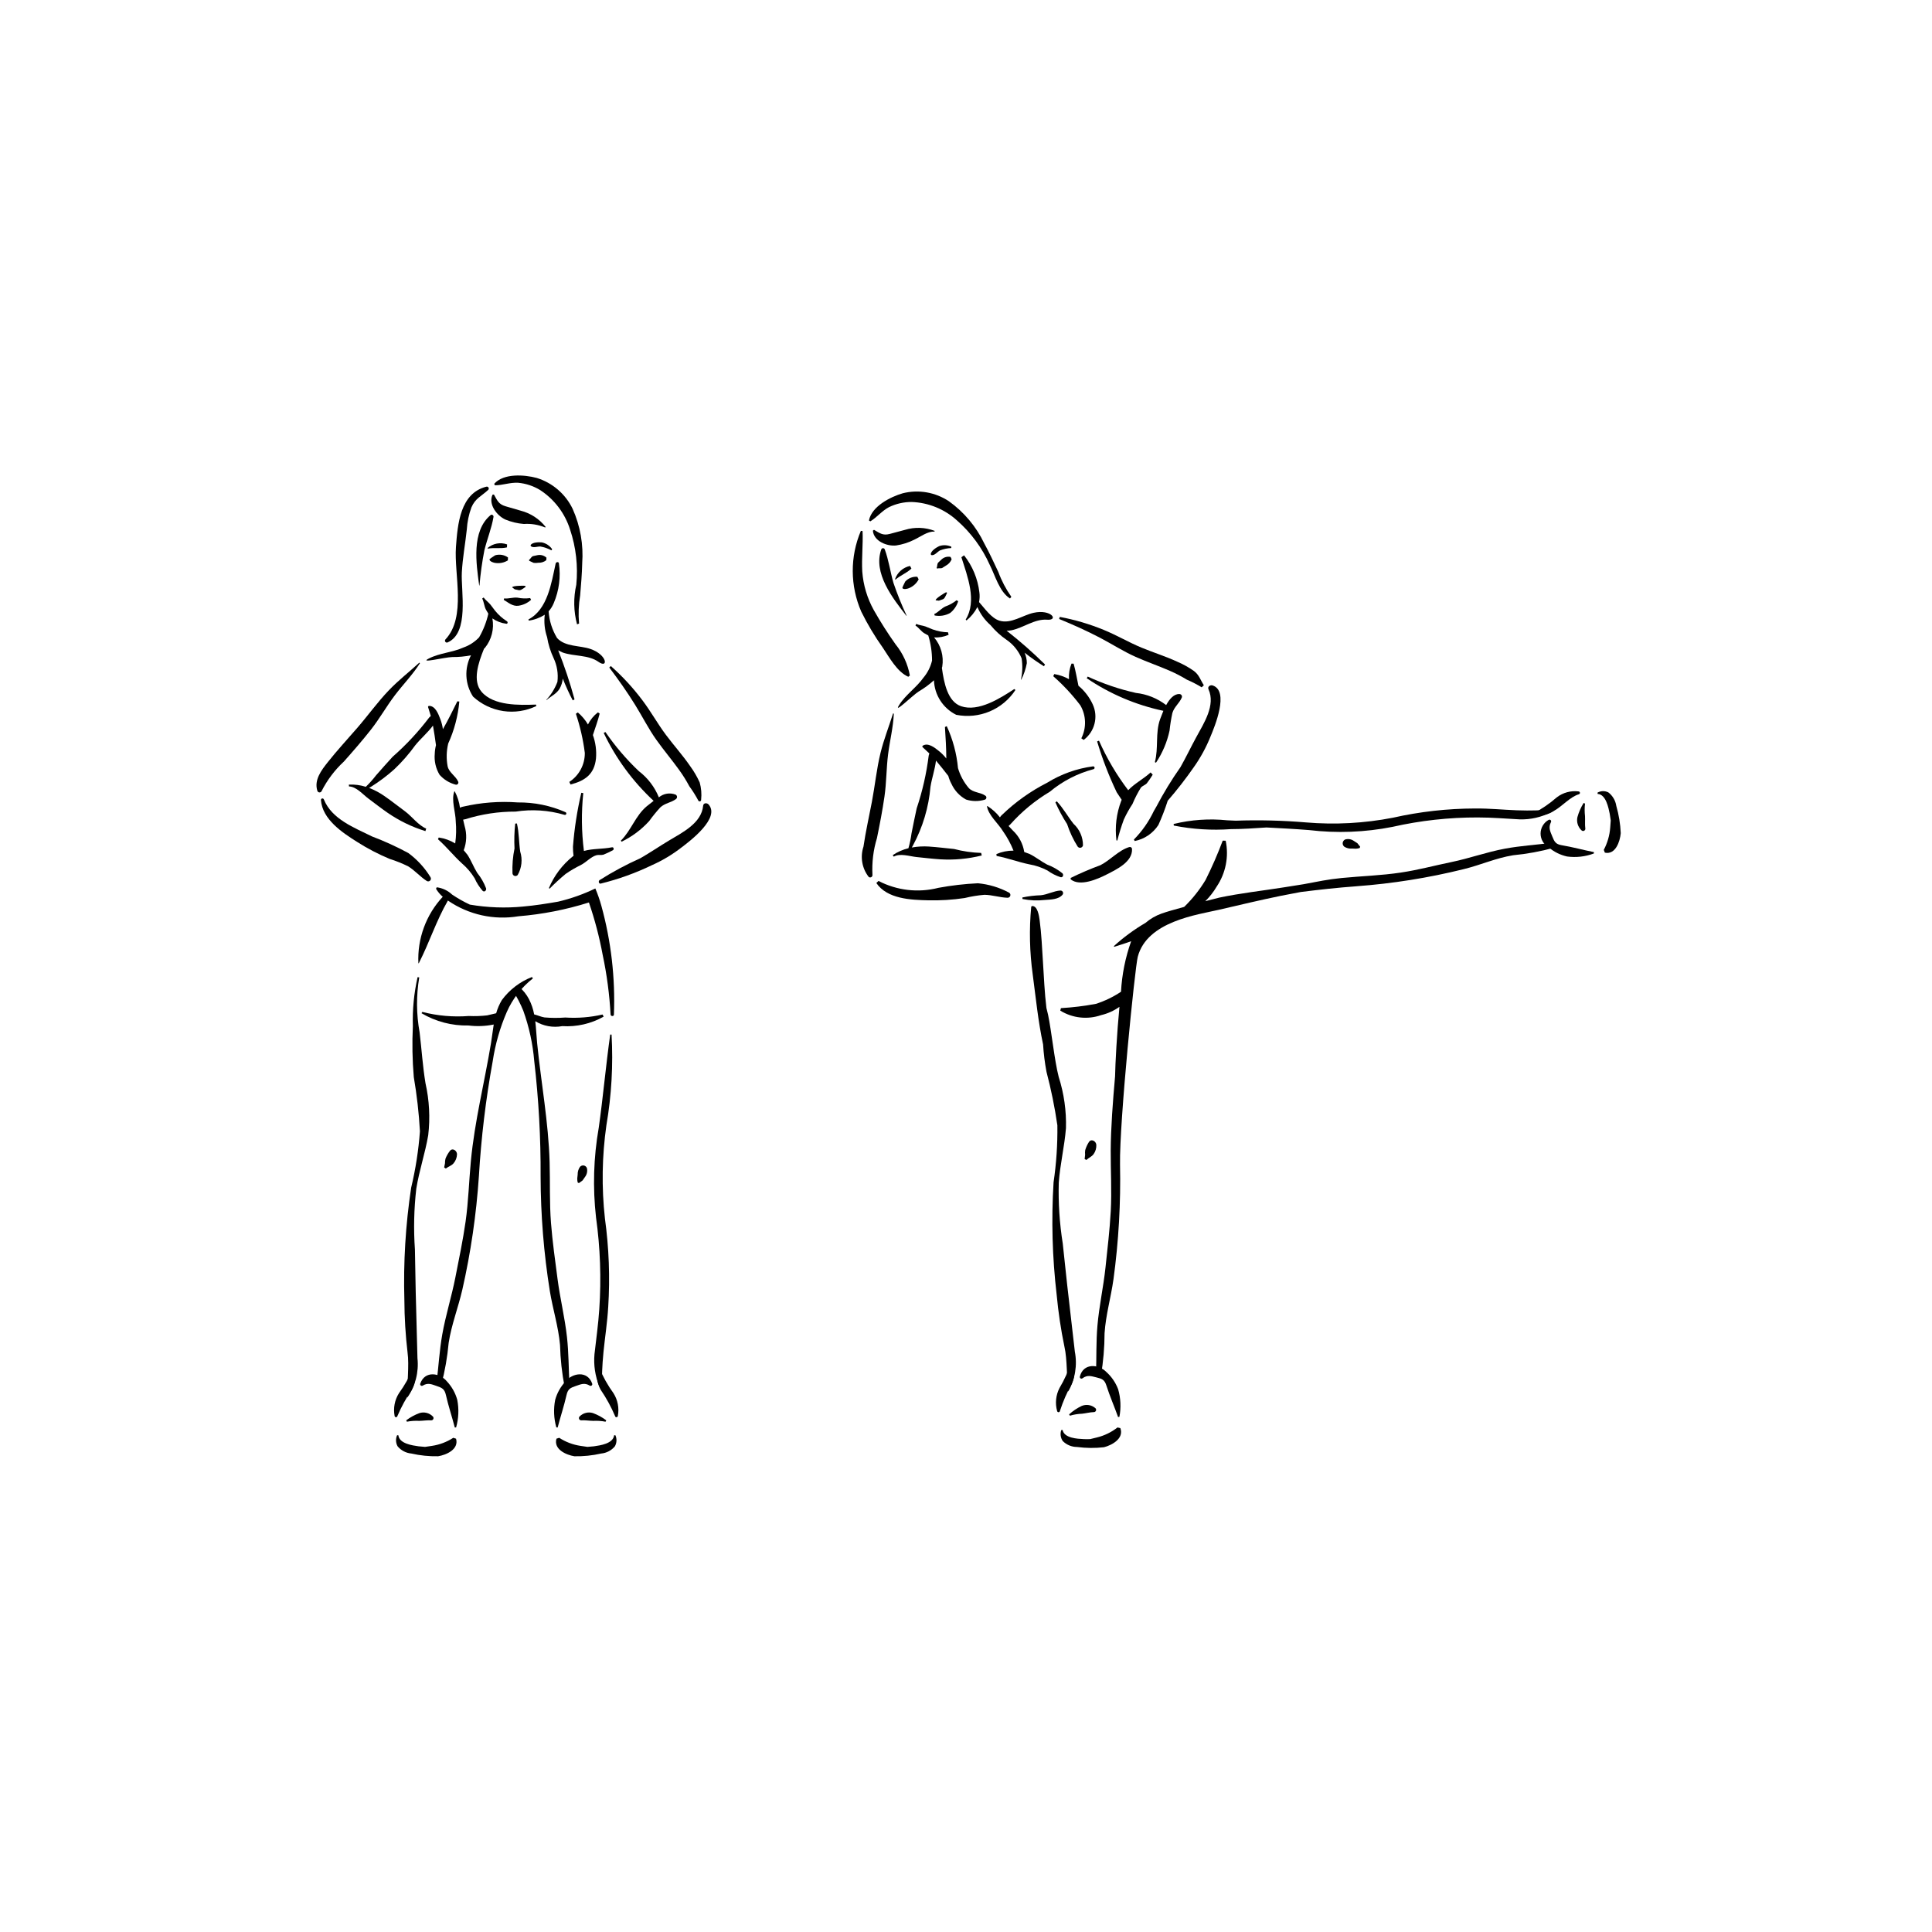 <?xml version="1.0" encoding="UTF-8"?>
<!-- Uploaded to: SVG Repo, www.svgrepo.com, Generator: SVG Repo Mixer Tools -->
<svg fill="#000000" width="800px" height="800px" version="1.1" viewBox="144 144 512 512" xmlns="http://www.w3.org/2000/svg">
 <g>
  <path d="m306.2 368.54c-2.644 0.523-5.094 0.309-7.457 0.973-0.645-5.086-0.699-10.23-0.168-15.332l-0.52-0.086v-0.004c-1.105 4.707-1.848 9.492-2.215 14.316-0.004 0.805 0.047 1.609 0.152 2.406l-0.203 0.141c-2.777 2.227-4.953 5.117-6.324 8.402l0.18 0.152c1.344-1.371 2.762-2.672 4.238-3.898 1.281-0.891 2.629-1.68 4.031-2.363 1.379-0.699 2.633-2.148 4.098-2.594 0.562-0.172 1.273 0.012 1.867-0.145 0.855-0.34 1.691-0.727 2.5-1.164 0.406-0.168 0.289-0.898-0.18-0.805z"/>
  <path d="m303.37 384.05c-0.434-1.566-0.969-3.102-1.598-4.598-3.148 1.523-6.457 2.699-9.863 3.496-3.051 0.527-6.144 1.02-9.23 1.289v0.004c-4.727 0.461-9.488 0.289-14.168-0.512-1.637-0.762-3.207-1.652-4.699-2.66-1.121-1.062-2.551-1.738-4.082-1.926l-0.176 0.391h-0.004c0.477 0.801 1.078 1.516 1.785 2.121-4.43 4.762-6.754 11.102-6.457 17.602l0.102 0.027c2.949-5.785 4.519-11.062 7.734-16.648l0.062 0.07c5.445 3.719 12.113 5.195 18.617 4.117 6.344-0.516 12.605-1.742 18.676-3.656 1.559 4.531 2.777 9.172 3.648 13.883 1.105 5.207 1.805 10.492 2.094 15.809 0.031 0.504 0.859 0.559 0.883 0.031 0.383-9.727-0.738-19.457-3.324-28.84z"/>
  <path d="m284.97 402.92c-3.18 1.238-5.941 3.352-7.969 6.094-0.656 1.098-1.164 2.277-1.512 3.508l-2.394 0.562h0.004c-1.613 0.184-3.238 0.238-4.856 0.164-4.144 0.32-8.309-0.043-12.328-1.082l-0.211 0.344c3.766 2.231 8.078 3.356 12.453 3.254 2.227 0.277 4.484 0.191 6.684-0.258l-0.723 4.957c-1.73 10.453-4.344 20.688-5.336 31.266-0.504 5.348-0.641 10.719-1.402 16.039-0.707 4.949-1.738 9.844-2.699 14.746-1 5.094-2.582 10.059-3.484 15.172-0.738 4.191-0.977 8.449-1.492 12.676l0.109 0.023 1.145 0.566c0.957-3.641 1.605-7.356 1.945-11.105 0.738-4.781 2.516-9.297 3.598-13.992h0.004c2.254-9.926 3.727-20.008 4.406-30.16 0.605-10.211 1.824-20.371 3.656-30.434 0.672-4.508 1.93-8.914 3.746-13.098 1.535-3.481 3.91-6.531 6.906-8.875z"/>
  <path d="m294.92 510.92c-0.234-4.188-0.203-8.398-0.664-12.566-0.566-5.164-1.828-10.223-2.496-15.375-0.645-4.957-1.355-9.91-1.742-14.895-0.418-5.363-0.211-10.73-0.363-16.098-0.301-10.621-2.258-21.012-3.309-31.559-0.195-1.938-0.258-3.887-0.492-5.797h-0.004c2.141 1.301 4.688 1.766 7.152 1.305 3.824 0.238 7.633-0.633 10.973-2.512l-0.289-0.566c-3.234 0.742-6.566 1.012-9.879 0.797-1.844 0.141-3.695 0.133-5.535-0.027-0.945-0.16-1.793-0.582-2.707-0.797l-0.004 0.004c-0.258-1.402-0.719-2.762-1.363-4.031-0.66-1.262-1.555-2.383-2.641-3.297l-0.879 0.527-0.715 0.574-0.004-0.004c1.07 1.664 1.98 3.426 2.723 5.258 1.543 4.297 2.519 8.777 2.898 13.324 1.18 10.16 1.742 20.383 1.688 30.613 0.023 10.18 0.844 20.34 2.453 30.391 0.781 4.762 2.262 9.387 2.688 14.207h0.004c0.098 3.766 0.508 7.519 1.227 11.219z"/>
  <path d="m252.01 502.47c0.465 3.281-0.172 8.531-0.062 11.891 2.125-3.035 3.078-6.738 2.684-10.422-0.148-4.586-0.215-9.098-0.359-13.676-0.16-5.039-0.195-10.078-0.312-15.113-0.379-5.387-0.254-10.793 0.363-16.156 0.77-4.789 2.348-9.379 3.16-14.156 0.539-4.598 0.293-9.254-0.723-13.77-0.742-4.481-1.02-8.996-1.562-13.504v0.004c-0.875-4.805-0.906-9.727-0.094-14.543l-0.441-0.074h0.004c-0.965 4.258-1.383 8.625-1.254 12.988-0.219 4.5-0.137 9.012 0.246 13.5 0.816 4.758 1.359 9.559 1.629 14.379-0.375 5.031-1.152 10.027-2.328 14.938-1.484 9.848-2.086 19.812-1.797 29.766 0.02 4.664 0.305 9.32 0.848 13.949z"/>
  <path d="m304.7 442.22c1.363-7.938 1.82-16 1.371-24.039l-0.359-0.016c-1.16 8.219-1.879 16.512-3.043 24.742h-0.004c-1.367 7.832-1.609 15.816-0.711 23.715 1.121 8.059 1.414 16.211 0.863 24.328-0.262 3.988-0.824 7.941-1.273 11.91-0.262 2.883 0.168 5.781 1.258 8.461 1.082 2.293 0.359-1.402 1.133-9.07 0.402-3.973 1.023-7.902 1.246-11.891h0.004c0.492-7.832 0.199-15.691-0.875-23.469-0.906-8.207-0.777-16.496 0.391-24.672z"/>
  <path d="m263.19 449.05c-0.469 0.609-0.848 1.285-1.129 2-0.098 0.398-0.145 0.809-0.133 1.219l-0.223 1.121 0.441 0.285c0.648-0.531 1.512-0.734 2.059-1.395v-0.004c0.551-0.652 0.867-1.473 0.906-2.328 0.051-1-1.215-1.887-1.922-0.898z"/>
  <path d="m299.54 453.57c-0.129-0.367-0.445-0.633-0.828-0.703-0.383-0.066-0.77 0.074-1.02 0.375-0.414 0.598-0.625 1.312-0.605 2.039l-0.109 1.023h0.004c-0.016 0.363 0.023 0.727 0.117 1.078l0.316 0.152 0.973-0.707 0.641-0.914h-0.004c0.516-0.664 0.703-1.523 0.516-2.344z"/>
  <path d="m286.02 330.72c-4.375 0.164-11.215 0.363-14.41-3.402-2.445-2.883-0.883-7.598 0.66-11.41l0.238-0.215v-0.004c1.773-2.188 2.496-5.039 1.977-7.805 1.09 0.758 2.348 1.242 3.664 1.41 0.398 0.09 0.496-0.465 0.191-0.652-1.188-0.754-2.246-1.695-3.133-2.789l-1.262-1.66c-0.551-0.652-1.285-1.156-1.773-1.848l-0.383 0.273c0.477 0.906 0.504 2.019 0.992 2.941l0.633 1.078c-0.496 2.195-1.316 4.305-2.441 6.258-1.145 1.211-2.559 2.133-4.129 2.691-2.981 1.34-6.336 1.449-9.23 2.938-2.688 1.383 4.227-0.352 6.266-0.402 1.656 0.02 3.312-0.137 4.938-0.461-1.812 3.481-1.602 7.668 0.547 10.949 2.227 2.051 5.016 3.383 8.008 3.828 2.996 0.445 6.051-0.023 8.777-1.34z"/>
  <path d="m300.44 315.97c-2.82-0.957-6.633-0.516-8.805-2.879-1.305-2.148-2.074-4.574-2.246-7.082 0.582-0.648 1.047-1.395 1.371-2.203 1.41-3.324 1.875-6.973 1.352-10.547-0.109-0.484-0.773-0.316-0.859 0.082-1.121 5.125-2.117 12.16-7.203 14.812l0.07 0.32c1.508-0.211 2.957-0.746 4.246-1.562-0.242 2-0.031 4.027 0.617 5.934 0.316 1.926 0.898 3.797 1.73 5.562 0.922 1.961 1.273 4.144 1.008 6.297-0.668 1.762-1.668 3.383-2.941 4.773l0.055 0.059c1.145-1.035 2.613-1.629 3.445-2.992 0.477-0.832 0.77-1.754 0.863-2.707 0.777 1.969 1.656 3.891 2.637 5.766l0.48-0.258c-1.199-4.41-2.644-8.75-4.332-12.996l1.18 0.57c3.055 1.082 6.801 0.562 9.5 2.481 2.648 1.871 2.371-1.887-2.168-3.43z"/>
  <path d="m262.62 347.05c-0.367-1.992-0.312-4.039 0.16-6.008 1.602-3.516 2.598-7.281 2.945-11.133l-0.527-0.051c-1.234 2.508-2.438 4.953-3.824 7.383-0.125-0.906-0.352-1.797-0.676-2.652-0.516-1.371-1.367-3.652-3.117-3.516l-0.156 0.25 0.742 2.41-0.418 0.402c-2.871 3.793-6.121 7.281-9.699 10.418-1.5 1.652-2.984 3.301-4.449 4.984h0.004c-0.812 1.059-1.703 2.051-2.664 2.973-1.453-0.457-2.973-0.656-4.496-0.586l0.047 0.496c1.891 0.012 3.684 2.125 5.121 3.199 1.688 1.262 3.375 2.574 5.102 3.773 3.074 2.121 6.453 3.762 10.023 4.863l0.203-0.672c-2.117-0.887-3.769-3.223-5.648-4.606-1.797-1.32-3.551-2.719-5.375-3.984-1.273-0.895-2.652-1.629-4.102-2.188l0.52-0.309c2.18-1.363 4.242-2.91 6.156-4.629 2.047-1.941 3.906-4.07 5.555-6.359 1.465-1.809 3.301-3.344 4.691-5.215 0.324 1.719 0.555 3.457 0.801 5.191v-0.004c-0.191 0.738-0.301 1.492-0.324 2.254-0.184 1.953 0.266 3.914 1.277 5.594 1.121 1.266 2.59 2.168 4.223 2.602 0.215 0.07 0.453 0.008 0.609-0.164 0.152-0.168 0.191-0.41 0.102-0.621-0.688-1.559-2.469-2.418-2.805-4.098z"/>
  <path d="m302.44 332.79c-1.105 0.855-2.004 1.953-2.621 3.211-0.707-1.211-1.617-2.293-2.688-3.195l-0.516 0.352v-0.004c1.129 3.375 1.922 6.852 2.367 10.379 0.031 3.094-1.52 5.992-4.109 7.68l0.324 0.688c3.727-0.953 6.316-2.648 6.746-6.91 0.176-2.098-0.105-4.211-0.82-6.191 0.613-1.906 1.324-3.785 1.797-5.699z"/>
  <path d="m255.14 319.6c-2.672 2.445-5.523 4.668-8.047 7.293-3.016 3.137-5.566 6.719-8.414 10.008-2.602 3.008-5.324 5.934-7.793 9.059-1.715 2.164-3.703 4.734-2.777 7.633 0.082 0.238 0.301 0.398 0.551 0.41 0.246 0.008 0.477-0.137 0.574-0.363 1.48-2.926 3.469-5.562 5.871-7.793 2.445-2.746 4.883-5.547 7.16-8.438 2.316-2.93 4.141-6.211 6.398-9.18 2.191-2.879 4.668-5.394 6.625-8.465z"/>
  <path d="m258.08 376.46c-1.523-2.492-3.516-4.664-5.867-6.398-3.102-1.676-6.309-3.141-9.605-4.387-4.668-2.316-10.664-4.551-12.789-9.828-0.07-0.184-0.266-0.289-0.461-0.246-0.191 0.043-0.324 0.227-0.305 0.422 0.383 5.148 5.691 8.637 9.578 11.09 2.742 1.746 5.625 3.254 8.625 4.504 1.691 0.531 3.34 1.195 4.934 1.984 1.734 1.066 3.125 2.711 4.859 3.836h-0.004c0.281 0.207 0.672 0.184 0.926-0.059 0.254-0.238 0.301-0.625 0.109-0.918z"/>
  <path d="m329.42 351.34c-0.699-1.535-1.555-2.996-2.551-4.356-1.969-2.867-4.301-5.441-6.383-8.227-2.231-2.981-4.031-6.266-6.281-9.23-2.469-3.277-5.258-6.297-8.328-9.02l-0.414 0.391c2.43 3.215 4.762 6.516 6.887 9.953 1.895 3.059 3.527 6.316 5.613 9.242 1.93 2.715 4.082 5.254 6.027 7.961h-0.004c0.996 1.371 1.895 2.809 2.688 4.305 0.879 1.195 1.668 2.453 2.367 3.762 0.07 0.188 0.266 0.293 0.461 0.246 0.191-0.043 0.32-0.223 0.305-0.422 0.168-1.547 0.039-3.109-0.387-4.606z"/>
  <path d="m331.78 357.19c-0.414-0.469-1.363-0.457-1.438 0.332-0.43 4.629-5.523 7.113-9.086 9.25-2.531 1.52-4.977 3.184-7.531 4.66h-0.004c-3.75 1.676-7.379 3.621-10.848 5.824-0.352 0.277-0.188 1.008 0.324 0.906 4.688-1.152 9.242-2.793 13.59-4.891 2.793-1.242 5.422-2.82 7.832-4.695 2.219-1.676 10.336-7.805 7.16-11.387z"/>
  <path d="m323.04 354.58c-1.5-0.582-3.195-0.305-4.434 0.723-1.117-2.754-2.953-5.152-5.32-6.953-3.305-3.133-6.269-6.606-8.848-10.359l-0.449 0.238c3.231 6.785 7.719 12.895 13.227 18l-1.859 1.473c-2.941 2.461-4.106 6.383-6.828 9.078l0.191 0.277v0.004c2.769-1.336 5.25-3.191 7.316-5.469 0.91-1.262 1.891-2.469 2.941-3.617 1.266-1.176 2.875-1.25 4.168-2.223 0.191-0.145 0.297-0.375 0.273-0.613-0.02-0.238-0.164-0.449-0.379-0.559z"/>
  <path d="m293.86 359.23c-3.981-1.75-8.285-2.629-12.629-2.578-4.867-0.359-9.758 0.016-14.508 1.117l-0.258 0.059-0.258 0.086-0.301 0.141-0.004 0.004c-0.207-1.512-0.676-2.981-1.383-4.332l-0.121 0.012c-0.859 2.289 0.34 5.496 0.379 7.914h-0.004c0.18 1.957 0.133 3.926-0.141 5.867-1.332-0.816-2.816-1.352-4.363-1.57l-0.203 0.457c2.312 2.047 4.133 4.387 6.402 6.449 1.301 1.121 2.418 2.434 3.312 3.894 0.535 1.215 1.254 2.344 2.133 3.34 0.469 0.422 1.039-0.129 0.91-0.656-0.562-1.492-1.359-2.883-2.363-4.121-0.961-1.543-1.594-3.293-2.594-4.805l-0.977-1.188c0.793-2.074 0.867-4.352 0.223-6.477l-0.379-1.621 0.598-0.129v0.004c4.309-1.355 8.801-2.035 13.32-2.016 4.309-0.668 8.711-0.379 12.898 0.848 0.191 0.086 0.418 0 0.504-0.195 0.086-0.195-0.004-0.422-0.195-0.504z"/>
  <path d="m281.86 369.67c-0.363-2.473-0.293-5.012-0.875-7.449l-0.449 0.043c-0.234 2.191-0.297 4.391-0.184 6.59-0.449 2.168-0.629 4.383-0.539 6.594 0.031 0.312 0.246 0.578 0.543 0.672 0.301 0.094 0.629 0 0.836-0.234 1.082-1.887 1.324-4.141 0.668-6.215z"/>
  <path d="m278.62 291.73c-0.98-0.699-2.227-0.914-3.383-0.578l-1.109 0.727-0.414 0.352c0.02 0.598 1.176 0.93 1.613 0.965v-0.004c1.137 0.16 2.293-0.082 3.266-0.688z"/>
  <path d="m288.82 291.79c-0.637-0.594-1.52-0.844-2.375-0.668l-1.25 0.27c-0.465 0.246-0.59 0.707-1.008 1.008l0.07 0.219 1.16 0.543c0.422 0.055 0.848 0.043 1.266-0.027 0.754 0.031 1.492-0.207 2.082-0.676z"/>
  <path d="m278.38 288.27c-1.773-0.633-3.746-0.262-5.172 0.969l0.055 0.152c1.684-0.312 3.441 0.074 5.09-0.332z"/>
  <path d="m290.33 289.55c-0.645-0.926-1.617-1.574-2.723-1.812-0.859-0.074-2.434-0.059-2.992 0.691l0.055 0.301c0.648 0.555 1.746 0.07 2.519 0.098 1.027 0.172 2.019 0.516 2.934 1.016z"/>
  <path d="m284.5 302.5c-1.125 0.156-2.266 0.117-3.379-0.117-1.188-0.121-2.336 0.344-3.519 0.203l-0.109 0.375c1.254 0.746 2.336 1.762 3.898 1.57l-0.004-0.004c1.25-0.172 2.418-0.719 3.352-1.566z"/>
  <path d="m288.61 283.65c-1.684-2.133-4.019-3.652-6.648-4.324l-4.031-1.172c-1.805-0.543-2.137-1.512-3.035-3.098l-0.367 0.035c-1.188 2.559 1.176 5.57 3.367 6.578v0.004c1.57 0.652 3.234 1.051 4.93 1.184 1.93-0.133 3.859 0.188 5.644 0.93z"/>
  <path d="m295.76 278.86c-1.891-3.938-5.34-6.906-9.512-8.199-3.269-0.875-8.785-1.289-11.285 1.562l0.203 0.391c2.074-0.016 4.023-0.797 6.137-0.676h-0.004c2.078 0.191 4.082 0.855 5.859 1.945 3.769 2.469 6.57 6.172 7.922 10.473 1.57 4.699 2.133 9.676 1.645 14.609-0.789 3.461-0.719 7.062 0.199 10.492l0.535-0.203v0.004c-0.223-2.492-0.125-5 0.289-7.465 0.23-2.805 0.48-5.644 0.543-8.457l-0.004-0.004c0.371-4.957-0.5-9.93-2.527-14.473z"/>
  <path d="m272.87 272.98c-6.914 1.75-7.59 9.863-8.039 15.988-0.531 7.273 2.828 18.547-2.812 24.52h0.004c-0.129 0.172-0.137 0.406-0.012 0.586 0.121 0.176 0.344 0.258 0.551 0.199 5.887-2.481 3.566-13.539 3.828-18.57 0.195-3.805 0.918-7.609 1.32-11.398 0.121-1.996 0.531-3.965 1.223-5.844 1.031-2.418 2.637-2.953 4.394-4.586 0.199-0.148 0.262-0.418 0.148-0.641-0.113-0.219-0.367-0.328-0.605-0.254z"/>
  <path d="m274.02 280.5c-5.113 4.231-3.828 12.859-3.027 18.652h0.082-0.004c0.266-3.133 0.695-6.246 1.297-9.328 0.715-2.922 1.934-5.902 2.418-8.84 0.062-0.398-0.43-0.766-0.766-0.484z"/>
  <path d="m279.73 299.66c0-0.473 3.144-0.469 3.426-0.418l0.164 0.262-0.633 0.441c-0.402 0.215-0.59 0.469-1.102 0.473l-1.168-0.242-0.684-0.516"/>
  <path d="m264.86 525.27-0.734-0.238c-1.707 1.109-3.629 1.836-5.644 2.137l-1.836 0.27-1.715-0.152c-1.633-0.234-5.109-0.695-5.356-2.922l-0.34-0.012 0.004-0.004c-0.426 0.945-0.375 2.031 0.129 2.934 0.91 1.094 2.215 1.781 3.629 1.914 2.332 0.531 4.723 0.773 7.113 0.723 2.152-0.344 5.551-1.816 4.75-4.648z"/>
  <path d="m265.18 514.97c-0.5-1.812-1.43-3.473-2.711-4.852-1.895-2.332-5.867-2.938-7.086 0.531v0.004c-0.078 0.18-0.027 0.387 0.121 0.512 0.148 0.129 0.363 0.141 0.527 0.035 1.395-0.844 2.359-0.348 3.727 0.117 1.391 0.473 2.051 0.781 2.41 2.359 0.66 2.922 1.605 5.727 2.359 8.629l0.348-0.027c0.676-2.379 0.781-4.883 0.305-7.309z"/>
  <path d="m253.91 506.5-0.414-0.016c-0.988 2.387-2.254 4.648-3.773 6.738-1.129 1.789-1.539 3.938-1.148 6.016 0.02 0.188 0.172 0.328 0.359 0.336s0.352-0.125 0.383-0.309c1.035-2.438 2.309-4.766 3.805-6.953 0.977-1.773 1.258-3.844 0.789-5.812z"/>
  <path d="m258.68 519.35c-0.914-0.918-2.266-1.254-3.504-0.871-1.266 0.465-2.453 1.113-3.527 1.922l0.184 0.363 0.004 0.004c1.07-0.207 2.164-0.285 3.254-0.223 1.012-0.012 2.117-0.203 3.117-0.141 0.262 0.035 0.52-0.105 0.629-0.352 0.109-0.242 0.047-0.527-0.156-0.703z"/>
  <path d="m291.46 525.27 0.734-0.238h0.004c1.703 1.109 3.629 1.836 5.641 2.137l1.836 0.27 1.715-0.152c1.633-0.234 5.109-0.695 5.356-2.922l0.34-0.012v-0.004c0.426 0.945 0.375 2.031-0.133 2.934-0.906 1.094-2.211 1.781-3.625 1.914-2.332 0.531-4.719 0.773-7.109 0.727-2.16-0.348-5.555-1.82-4.758-4.652z"/>
  <path d="m291.13 514.97c0.5-1.812 1.43-3.473 2.707-4.852 1.895-2.332 5.867-2.938 7.09 0.531v0.004c0.074 0.18 0.027 0.387-0.121 0.512-0.148 0.125-0.363 0.141-0.527 0.035-1.395-0.844-2.359-0.348-3.727 0.117-1.391 0.473-2.051 0.781-2.41 2.359-0.66 2.922-1.605 5.727-2.359 8.629l-0.352-0.035 0.004 0.004c-0.676-2.379-0.781-4.883-0.305-7.305z"/>
  <path d="m302.4 506.5 0.414-0.016c0.984 2.387 2.254 4.648 3.769 6.738 1.133 1.789 1.543 3.938 1.152 6.016-0.02 0.188-0.172 0.328-0.359 0.336s-0.352-0.125-0.383-0.309c-1.035-2.438-2.309-4.766-3.805-6.953-0.977-1.773-1.258-3.844-0.789-5.812z"/>
  <path d="m297.63 519.35c0.918-0.918 2.269-1.254 3.508-0.871 1.262 0.465 2.453 1.113 3.527 1.922l-0.188 0.367c-1.07-0.207-2.164-0.281-3.254-0.223-1.012-0.012-2.117-0.203-3.117-0.141-0.266 0.035-0.523-0.105-0.633-0.352-0.109-0.242-0.043-0.527 0.156-0.703z"/>
  <path d="m448.93 348.7c-2.016 1.828-4.238 2.91-5.945 4.715-3.082-4.059-5.68-8.465-7.742-13.125l-0.492 0.195c1.379 4.621 3.109 9.129 5.188 13.48l1.324 1.996-0.105 0.227h-0.004c-1.289 3.352-1.73 6.965-1.285 10.527l0.23 0.039c0.48-1.883 1.055-3.738 1.723-5.562 0.66-1.434 1.426-2.812 2.297-4.133 0.633-1.512 1.383-2.969 2.246-4.363 0.402-0.441 1.109-0.648 1.539-1.094 0.566-0.738 1.094-1.504 1.574-2.301z"/>
  <path d="m555.09 367.38c-4.066 0.516-8.168 0.77-12.203 1.512-4.992 0.926-9.32 2.547-14.297 3.574-4.785 0.988-8.527 2.043-13.359 2.773-5.195 0.785-10.441 0.926-15.664 1.441-3.742 0.367-6.398 0.957-10.078 1.641l-5.258 0.836c-5.707 0.906-11.445 1.531-17.105 2.719l-3.715 0.949h0.004c1.164-1.152 2.18-2.449 3.012-3.859 2.406-3.566 3.273-7.957 2.394-12.172l-0.789-0.012v0.004c-1.328 3.543-2.844 7.019-4.539 10.406-1.578 2.617-3.484 5.016-5.676 7.144-2.398 0.664-4.68 1.289-5.988 1.77-1.559 0.551-3 1.387-4.254 2.461-3.004 1.758-5.816 3.824-8.391 6.168l0.102 0.18c1.422-0.461 2.969-0.918 4.484-1.484-1.539 4.312-2.441 8.82-2.691 13.391-2.055 1.371-4.289 2.453-6.641 3.207-3.066 0.578-6.164 0.957-9.277 1.137l-0.176 0.66c3.254 2.008 7.242 2.441 10.855 1.184 1.734-0.41 3.375-1.152 4.828-2.188-0.672 6.938-1.098 14.992-1.164 18.438-0.598 6.762-1.121 13.648-1.152 19.594-0.027 5.371 0.301 10.734 0.012 16.105-0.273 4.992-0.867 9.965-1.395 14.934-0.547 5.168-1.691 10.254-2.137 15.43-0.367 4.238-0.23 8.508-0.375 12.758l0.113 0.012 1.191 0.461v0.004c0.629-3.711 0.953-7.473 0.961-11.238 0.316-4.828 1.688-9.492 2.356-14.27h0.004c1.371-10.086 1.953-20.266 1.738-30.441-0.188-11.293 3.957-52.207 4.703-55.059 2.465-9.402 15.82-11.133 21.484-12.445 5.481-1.273 10.969-2.582 16.48-3.711l5.258-1.008c5.231-0.648 9.441-1.121 14.695-1.512v-0.004c9.586-0.703 19.09-2.215 28.418-4.527 4.586-1.113 8.477-2.934 13.145-3.691 3.668-0.348 7.297-1.02 10.848-1.996z"/>
  <path d="m428.84 502.15c-0.551-4.555-1.016-9.039-1.559-13.586-0.605-5.004-1.078-10.02-1.641-15.027-0.848-5.328-1.199-10.727-1.055-16.121 0.344-4.836 1.512-9.559 1.902-14.391h0.004c0.133-4.625-0.52-9.238-1.93-13.648-1.133-4.394-1.883-12.055-2.82-16.492l-0.43-1.766c-0.492-4.062-0.656-8.113-0.918-12.207-0.234-3.668-0.395-7.418-0.879-11.062-0.141-1.051-0.531-3.887-2.043-3.738l-0.188 0.188c-0.562 5.984-0.426 12.016 0.402 17.973 0.82 6.195 1.434 12.41 2.738 18.488h0.004c0.148 2.445 0.453 4.883 0.906 7.289 1.227 4.668 2.191 9.395 2.883 14.172 0.066 5.047-0.27 10.094-1.008 15.09-0.617 9.941-0.34 19.918 0.82 29.812 0.43 4.637 1.121 9.242 2.066 13.801 0.754 3.223 0.578 8.512 0.984 11.852 1.844-3.215 2.469-6.988 1.758-10.625z"/>
  <path d="m546.04 358.74c-3.898-0.148-7.25-0.52-11.152-0.48v-0.004c-7.324 0.02-14.625 0.84-21.773 2.453-7.582 1.473-15.332 1.891-23.031 1.238-6.188-0.52-12.402-0.672-18.609-0.457l-2.246-0.102c-4.758-0.492-9.562-0.16-14.207 0.977l0.047 0.418c4.981 0.988 10.07 1.309 15.133 0.945 3.141-0.012 6.281-0.223 9.422-0.438 3.762 0.191 7.519 0.391 11.273 0.688 7.371 0.879 14.836 0.594 22.117-0.848 7.422-1.68 15.004-2.519 22.613-2.496 3.906 0 7.273 0.312 11.172 0.512v-0.004c2.832 0.074 5.637-0.562 8.16-1.852 2.152-1.254-1.402-0.27-8.918-0.551z"/>
  <path d="m432.54 446.7c-0.41 0.648-0.73 1.355-0.949 2.094-0.062 0.406-0.07 0.816-0.023 1.227l-0.125 1.137 0.465 0.242c0.605-0.59 1.445-0.871 1.926-1.578h0.004c0.492-0.703 0.734-1.547 0.699-2.402-0.039-1.004-1.375-1.773-1.996-0.719z"/>
  <path d="m500.46 366.48c-0.352 0.172-0.59 0.512-0.633 0.898-0.039 0.391 0.125 0.773 0.434 1.012 0.602 0.383 1.316 0.555 2.027 0.488l1.008 0.043c0.355-0.012 0.707-0.078 1.043-0.191l0.125-0.336-0.75-0.945-0.934-0.598c-0.672-0.48-1.531-0.617-2.32-0.371z"/>
  <path d="m412.8 326.6c-3.688 2.418-9.484 6.141-14.105 4.555-3.535-1.211-4.523-6.086-5.086-10.176l0.102-0.309-0.004-0.004c0.453-2.777-0.34-5.613-2.168-7.754 1.32 0.09 2.644-0.145 3.856-0.684l-0.156-0.66c-1.395-0.031-2.773-0.293-4.082-0.773l-1.91-0.781c-0.797-0.273-1.684-0.328-2.441-0.668l-0.195 0.434c0.859 0.531 1.438 1.48 2.312 2.019l1.078 0.598c0.664 2.16 1 4.402 1 6.66-0.387 1.641-1.148 3.168-2.223 4.461-1.906 2.703-4.742 4.535-6.5 7.328-1.629 2.586 3.465-2.5 5.199-3.606v0.004c1.441-0.848 2.793-1.84 4.031-2.965 0.137 3.902 2.402 7.414 5.898 9.152 2.973 0.594 6.059 0.285 8.855-0.887 2.797-1.172 5.18-3.156 6.84-5.691z"/>
  <path d="m417.91 306.4c-2.902 0.641-5.973 3-9.012 2.094-2.203-0.656-3.981-3.324-5.441-4.938 0.176-0.855 0.207-1.738 0.086-2.606-0.426-3.574-1.828-6.965-4.062-9.789l-0.699 0.516c1.574 4.996 4.199 11.578 1.133 16.508l0.219 0.242c1.199-0.973 2.184-2.184 2.887-3.559 0.781 1.84 1.969 3.477 3.473 4.793 1.227 1.492 2.656 2.805 4.25 3.894 1.773 1.215 3.16 2.914 3.988 4.898 0.301 1.875 0.242 3.789-0.168 5.641l0.078 0.023v0.004c0.699-1.379 1.199-2.852 1.48-4.375 0-0.957-0.203-1.902-0.594-2.777 1.641 1.293 3.352 2.492 5.125 3.598l0.289-0.473c-3.215-3.176-6.613-6.168-10.176-8.949 0.434 0.004 0.871-0.035 1.297-0.117 3.168-0.656 6.141-3.051 9.414-2.801 3.207 0.238 1.113-2.859-3.566-1.828z"/>
  <path d="m400.72 352.82c-1.305-1.531-2.273-3.324-2.84-5.258-0.359-3.852-1.367-7.613-2.981-11.125l-0.48 0.23c0.18 2.801 0.352 5.535 0.363 8.348h0.004c-0.559-0.715-1.195-1.363-1.902-1.934-1.121-0.914-2.988-2.438-4.426-1.41l-0.008 0.297 1.832 1.691-0.16 0.562-0.004-0.004c-0.594 4.769-1.664 9.465-3.191 14.016-0.473 2.203-0.938 4.394-1.363 6.606v0.004c-0.176 1.332-0.449 2.652-0.82 3.945-1.484 0.359-2.894 0.98-4.164 1.828l0.285 0.402c1.637-0.973 4.227-0.082 5.996 0.102 2.078 0.211 4.184 0.465 6.266 0.605 3.711 0.23 7.438-0.113 11.047-1.016l-0.16-0.68c-2.418-0.074-4.816-0.422-7.156-1.035-2.199-0.207-4.394-0.504-6.598-0.645v-0.004c-1.547-0.105-3.098-0.023-4.621 0.25l0.305-0.543c2.594-4.816 4.176-10.109 4.644-15.555 0.367-2.316 1.188-4.598 1.457-6.93 1.129 1.309 2.191 2.688 3.262 4.059v-0.004c0.199 0.734 0.48 1.438 0.84 2.109 0.805 1.77 2.164 3.231 3.871 4.156 1.602 0.508 3.316 0.523 4.926 0.047 0.223-0.051 0.395-0.227 0.445-0.453 0.047-0.223-0.039-0.453-0.219-0.594-1.367-0.98-3.32-0.801-4.449-2.07z"/>
  <path d="m427.96 319.86c-0.531 1.309-0.758 2.719-0.672 4.129-1.211-0.672-2.527-1.133-3.898-1.355l-0.27 0.57c2.644 2.32 5.051 4.906 7.176 7.711 1.566 2.684 1.664 5.977 0.266 8.75l0.621 0.422c2.938-2.188 3.938-6.137 2.387-9.457-0.879-1.895-2.168-3.57-3.773-4.906-0.414-1.961-0.738-3.949-1.277-5.844z"/>
  <path d="m380.67 333.06c-1.09 3.496-2.449 6.891-3.324 10.465-1.043 4.269-1.469 8.684-2.293 13-0.75 3.941-1.648 7.879-2.227 11.855v-0.004c-0.906 2.738-0.387 5.75 1.391 8.02 0.191 0.156 0.461 0.18 0.68 0.059 0.215-0.121 0.34-0.359 0.312-0.605-0.172-3.301 0.23-6.606 1.195-9.762 0.746-3.637 1.457-7.312 1.988-10.992 0.543-3.727 0.488-7.504 0.965-11.234 0.461-3.621 1.348-7.074 1.516-10.73z"/>
  <path d="m411.38 380.54c-2.551-1.359-5.348-2.199-8.223-2.465-3.508 0.164-7.004 0.57-10.457 1.207-5.34 1.367-10.996 0.719-15.887-1.824l-0.574 0.551c2.879 4.238 9.184 4.484 13.75 4.582v-0.004c3.234 0.082 6.465-0.121 9.664-0.602 1.719-0.422 3.469-0.707 5.231-0.855 2.023 0.02 4.035 0.715 6.086 0.781 0.348 0.031 0.668-0.188 0.766-0.52 0.102-0.332-0.047-0.688-0.355-0.852z"/>
  <path d="m460.41 321.82c-1.363-0.961-2.824-1.777-4.356-2.43-3.117-1.449-6.402-2.457-9.574-3.773-3.398-1.41-6.574-3.309-9.988-4.691h0.004c-3.754-1.543-7.656-2.695-11.648-3.441l-0.164 0.551c3.688 1.512 7.332 3.144 10.867 4.996 3.148 1.652 6.172 3.609 9.418 5.051 3.008 1.34 6.121 2.406 9.137 3.727v0.004c1.535 0.664 3.019 1.441 4.449 2.316 1.348 0.574 2.652 1.25 3.902 2.016l0.574-0.551c-0.949-1.469-1.223-2.711-2.621-3.773z"/>
  <path d="m465.34 325.64c-0.59-0.188-1.402 0.312-1.074 1.031 1.922 4.211-1.238 9-3.246 12.695-1.43 2.621-2.711 5.328-4.184 7.93-2.352 3.348-4.484 6.844-6.383 10.465l-0.707 1.223h0.004c-1.32 2.777-3.094 5.312-5.254 7.5l0.215 0.398c2.582-0.512 4.848-2.051 6.277-4.262 0.945-2.094 1.773-4.238 2.473-6.426 2.469-2.844 4.781-5.82 6.93-8.914 1.785-2.523 3.269-5.246 4.418-8.117 1.086-2.594 5.047-12.09 0.531-13.523z"/>
  <path d="m456.51 327.93c-1.434-0.035-2.59 1.34-3.465 2.926-2.328-1.789-5.106-2.906-8.027-3.223-4.394-0.984-8.672-2.438-12.758-4.332l-0.266 0.438-0.004-0.004c6.148 4.172 13.051 7.106 20.316 8.641l-0.871 2.231c-1.309 3.648-0.375 7.633-1.387 11.371l0.301 0.141 0.004-0.004c1.723-2.586 2.941-5.473 3.594-8.508 0.16-1.562 0.41-3.113 0.742-4.648 0.504-1.672 1.855-2.574 2.488-4.082h0.004c0.09-0.215 0.066-0.465-0.07-0.66-0.137-0.191-0.363-0.301-0.602-0.285z"/>
  <path d="m433.67 347.09c-4.316 0.57-8.461 2.051-12.16 4.34-4.383 2.227-8.41 5.094-11.949 8.508l-0.191 0.18-0.18 0.211-0.195 0.281c-0.926-1.195-2.055-2.211-3.336-3.012l-0.102 0.074c0.395 2.418 3.016 4.559 4.25 6.625v-0.004c1.125 1.598 2.059 3.32 2.781 5.133-1.555-0.012-3.102 0.301-4.531 0.914l0.051 0.496c3.008 0.562 5.731 1.637 8.715 2.234h-0.004c1.672 0.289 3.285 0.84 4.785 1.633 1.062 0.77 2.242 1.371 3.492 1.773 0.613 0.117 0.832-0.652 0.461-1.039-1.227-0.992-2.602-1.777-4.078-2.324-1.594-0.832-3.004-2.008-4.617-2.793l-1.422-0.527h-0.004c-0.34-2.184-1.402-4.188-3.019-5.695l-1.133-1.195 0.453-0.422c3.031-3.402 6.566-6.324 10.477-8.66 3.367-2.805 7.305-4.84 11.539-5.965 0.203-0.031 0.352-0.219 0.328-0.426-0.023-0.203-0.207-0.355-0.41-0.34z"/>
  <path d="m428.5 362.32c-1.539-1.941-2.738-4.164-4.445-5.965l-0.367 0.27c0.879 2.004 1.918 3.938 3.106 5.773 0.684 2.098 1.625 4.098 2.801 5.961 0.191 0.254 0.512 0.367 0.816 0.293 0.305-0.074 0.535-0.32 0.59-0.629 0.004-2.168-0.902-4.238-2.5-5.703z"/>
  <path d="m387.1 296.85c-1.203-0.09-2.379 0.375-3.199 1.258l-0.594 1.203-0.18 0.52c0.312 0.504 1.473 0.188 1.863 0l-0.004-0.004c1.062-0.457 1.934-1.262 2.469-2.289z"/>
  <path d="m395.91 291.59c-0.852-0.18-1.738 0.066-2.379 0.656l-0.945 0.879c-0.277 0.453-0.156 0.918-0.367 1.395l0.168 0.152c0.422-0.16 0.844 0.012 1.27-0.133l1.078-0.684 0.004 0.004c0.664-0.367 1.18-0.953 1.457-1.66z"/>
  <path d="m385.17 293.98c-1.852 0.387-3.367 1.727-3.977 3.519l0.121 0.102c1.297-1.145 3-1.723 4.223-2.93z"/>
  <path d="m396.11 288.88c-1.02-0.465-2.176-0.516-3.234-0.148-0.777 0.383-2.129 1.215-2.234 2.152l0.203 0.234c0.832 0.145 1.539-0.848 2.215-1.227v-0.004c0.965-0.387 1.988-0.605 3.027-0.648z"/>
  <path d="m397.5 303.07c-0.887 0.715-1.891 1.273-2.969 1.652-1.082 0.512-1.844 1.512-2.934 2.004l0.09 0.379c1.418 0.273 2.883 0.035 4.137-0.672 0.992-0.801 1.727-1.875 2.109-3.094z"/>
  <path d="m391.7 284.69c-2.523-0.965-5.289-1.059-7.871-0.273l-4.059 1.086c-1.824 0.469-2.59-0.195-4.148-1.094l-0.301 0.223c0.242 2.82 3.773 4.188 6.164 3.922h-0.004c1.684-0.254 3.316-0.773 4.836-1.543 1.582-0.738 3.527-2.254 5.32-2.125z"/>
  <path d="m395.49 276.85c-3.606-2.41-8.059-3.184-12.262-2.125-3.25 0.945-8.211 3.453-8.949 7.207l0.367 0.23c1.781-1.094 3.07-2.777 4.953-3.769v0.004c1.871-0.91 3.93-1.379 6.012-1.367 4.461 0.164 8.715 1.902 12.016 4.906 3.691 3.246 6.644 7.25 8.656 11.734 1.449 2.836 2.559 7.164 5.375 8.938l0.359-0.445c-1.43-2.039-2.59-4.25-3.449-6.582-1.191-2.539-2.383-5.113-3.727-7.57h-0.004c-2.125-4.449-5.34-8.289-9.348-11.16z"/>
  <path d="m377.57 289.55c-2.305 6.305 3.07 13.07 6.633 17.645l0.07-0.039v0.004c-1.328-2.836-2.496-5.746-3.508-8.707-0.832-2.887-1.258-6.094-2.301-8.867-0.07-0.184-0.242-0.309-0.438-0.312-0.195-0.008-0.375 0.102-0.457 0.277z"/>
  <path d="m391.98 303.09c-0.238-0.402 2.477-2.039 2.742-2.141l0.27 0.141-0.324 0.715c-0.246 0.395-0.277 0.707-0.719 0.98l-1.125 0.398-0.844-0.09"/>
  <path d="m440.9 522.46-0.754-0.168c-1.602 1.258-3.453 2.16-5.434 2.644l-1.805 0.438c-0.586 0.027-1.164 0.035-1.723 0-1.645-0.082-5.148-0.223-5.59-2.418l-0.34 0.02h-0.004c-0.34 0.977-0.195 2.055 0.387 2.91 1.004 1.008 2.363 1.574 3.785 1.578 2.371 0.316 4.769 0.336 7.148 0.066 2.121-0.547 5.371-2.324 4.328-5.07z"/>
  <path d="m440.32 512.17c-0.66-1.754-1.73-3.324-3.125-4.578-2.094-2.148-6.102-2.387-7.012 1.184-0.062 0.184 0.004 0.387 0.164 0.5 0.16 0.113 0.375 0.105 0.527-0.016 1.316-0.969 2.316-0.562 3.719-0.227 1.426 0.344 2.117 0.59 2.606 2.129 0.914 2.856 2.102 5.559 3.106 8.375l0.348-0.066v0.004c0.465-2.426 0.352-4.93-0.332-7.305z"/>
  <path d="m428.35 504.77-0.414 0.02c-0.773 2.473-1.836 4.84-3.164 7.062-0.969 1.879-1.191 4.059-0.621 6.094 0.039 0.184 0.203 0.316 0.391 0.305s0.34-0.156 0.355-0.344c0.816-2.527 1.879-4.961 3.176-7.277 0.816-1.852 0.918-3.938 0.277-5.859z"/>
  <path d="m434.23 517.13c-0.996-0.832-2.371-1.039-3.566-0.543-1.219 0.578-2.344 1.332-3.34 2.238l0.215 0.348c1.051-0.309 2.133-0.484 3.227-0.523 1.008-0.102 2.09-0.402 3.09-0.426 0.266 0.012 0.508-0.156 0.594-0.406 0.09-0.254 0-0.531-0.219-0.688z"/>
  <path d="m569.3 369.96-0.281-0.734c0.969-1.828 1.551-3.84 1.703-5.906l0.141-1.895-0.266-1.746c-0.336-1.652-1.02-5.172-3.207-5.277l-0.031-0.352c0.887-0.496 1.961-0.516 2.867-0.059 1.141 0.875 1.895 2.156 2.109 3.578 0.676 2.352 1.07 4.773 1.18 7.219-0.195 2.234-1.402 5.801-4.215 5.172z"/>
  <path d="m559.29 370.98c-1.809-0.402-3.496-1.242-4.902-2.445-1.316-0.746-2.125-2.144-2.117-3.652 0.012-1.512 0.84-2.898 2.164-3.625 0.176-0.086 0.387-0.043 0.52 0.098 0.129 0.145 0.156 0.355 0.059 0.527-0.727 1.48-0.184 2.434 0.363 3.797 0.555 1.387 0.898 2.043 2.461 2.305 2.894 0.48 5.688 1.262 8.566 1.836l-0.008 0.363-0.004-0.004c-2.266 0.848-4.703 1.121-7.102 0.801z"/>
  <path d="m550.29 360.03-0.043-0.418c2.269-1.176 4.391-2.621 6.316-4.305 1.645-1.266 3.723-1.832 5.781-1.574 0.188 0.016 0.336 0.16 0.355 0.348s-0.098 0.359-0.277 0.41c-2.305 0.664-4.398 3.168-6.523 4.348-1.645 1.113-3.656 1.539-5.609 1.191z"/>
  <path d="m563.12 364.05c-0.965-0.898-1.375-2.242-1.082-3.527 0.367-1.312 0.918-2.57 1.641-3.727l0.367 0.164c-0.129 1.109-0.129 2.231 0 3.34 0.055 1.035-0.059 2.176 0.07 3.191l0.004 0.004c0.059 0.258-0.059 0.523-0.293 0.652-0.23 0.129-0.52 0.09-0.707-0.098z"/>
  <path d="m425 380c-1.727 0.102-3.398 1.074-5.184 1.254v-0.004c-1.641 0.051-3.277 0.25-4.883 0.59l0.047 0.402v0.004c1.938 0.391 3.926 0.477 5.894 0.254 1.555-0.125 3.641-0.094 4.723-1.41 0.16-0.215 0.184-0.504 0.055-0.738-0.129-0.234-0.383-0.375-0.652-0.352z"/>
  <path d="m443.24 368.49c-2.793 0.848-4.988 3.457-7.625 4.797-2.676 0.988-5.305 2.113-7.867 3.367l-0.008 0.379c2.481 2.016 7.199-0.09 9.582-1.309 2.551-1.309 6.883-3.324 6.672-6.769h0.004c-0.02-0.172-0.117-0.328-0.266-0.418-0.148-0.09-0.328-0.109-0.492-0.047z"/>
  <path d="m381.33 314.75c-2.07-2.914-3.988-5.93-5.75-9.039-1.754-3.152-2.801-6.648-3.07-10.242-0.203-3.578 0.238-7.144 0.078-10.727l-0.445-0.066c-2.906 6.848-2.871 14.594 0.102 21.414 1.641 3.324 3.543 6.512 5.691 9.531 1.758 2.594 3.801 6.434 6.769 7.727l0.418-0.328c-0.547-3.031-1.852-5.879-3.793-8.27z"/>
 </g>
</svg>